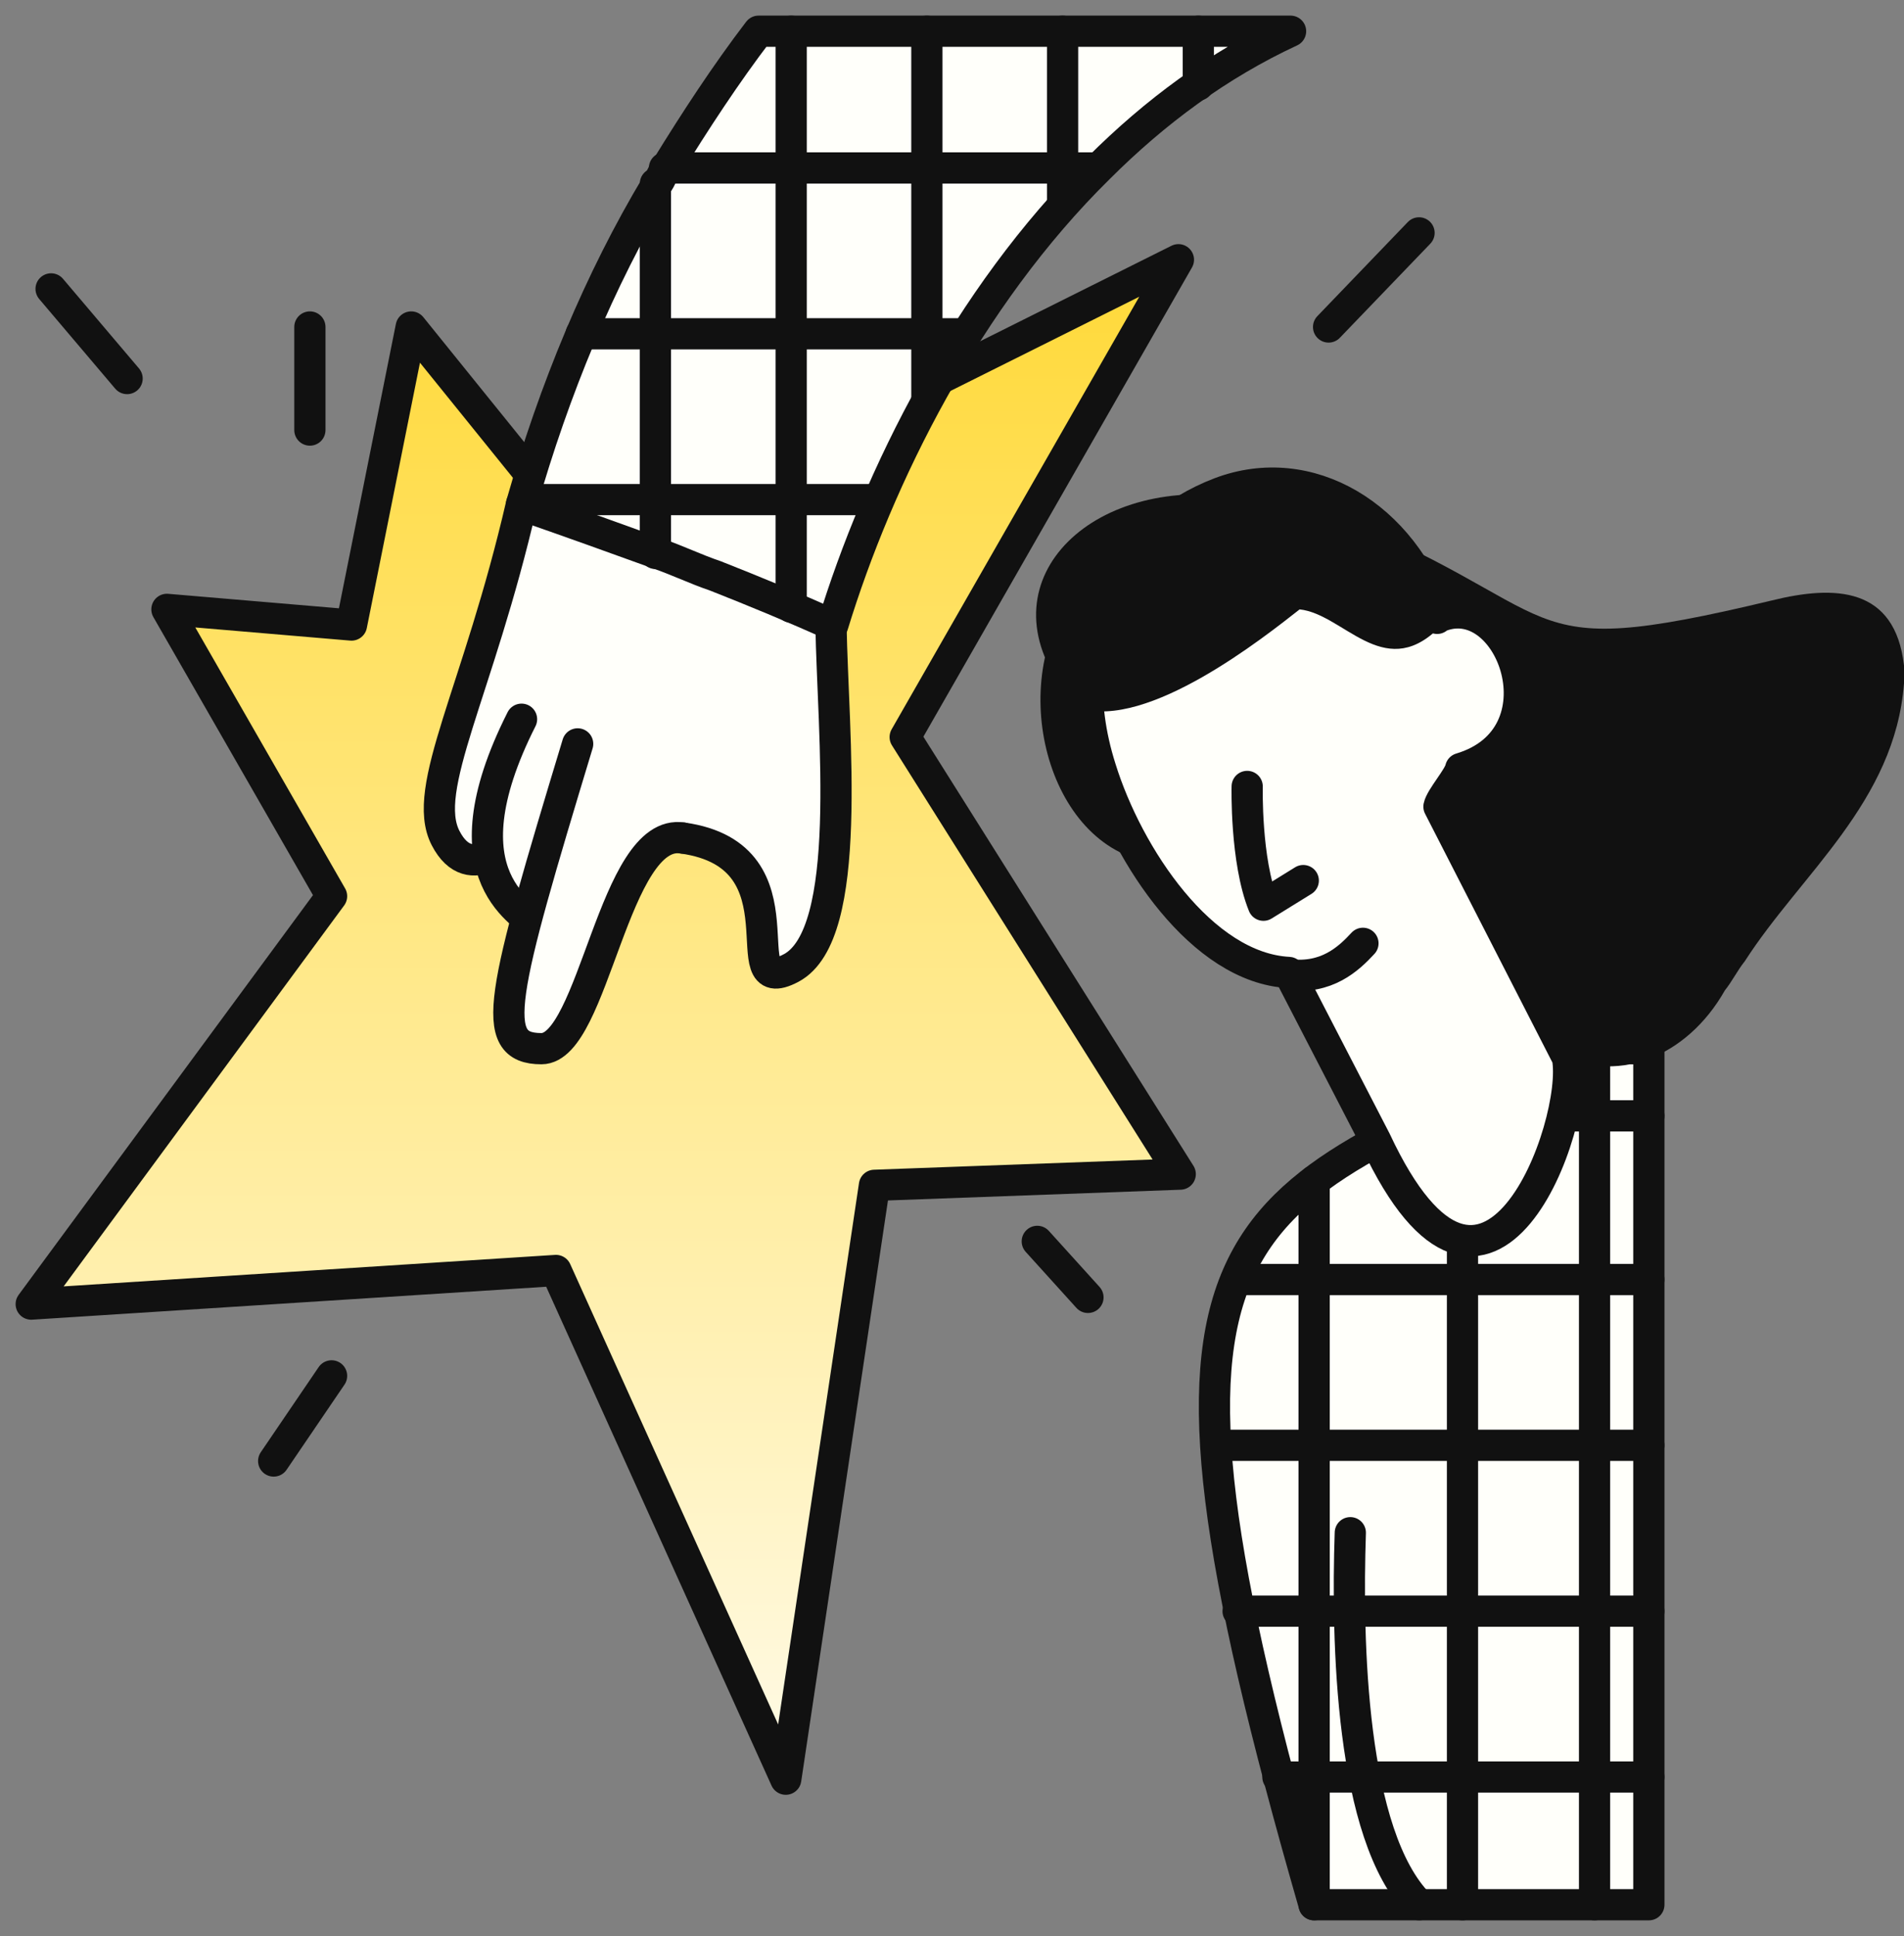 <svg width="61" height="62" viewBox="0 0 61 62" fill="none" xmlns="http://www.w3.org/2000/svg">
<rect x="0" y="0" width="61" height="62" fill="#808080" stroke="none"/>
<path d="M38.333 22.244C38.854 21.167 38.738 19.516 37.985 18.655C36.999 17.578 35.666 17.578 34.68 18.655C32.188 21.382 33.347 26.765 36.593 27.555C37.753 27.842 39.144 27.124 39.434 25.545C39.724 24.325 39.318 22.818 38.333 22.244Z" fill="#111111"/>
<path d="M52.826 33.583V60.999H42.101C35.666 38.678 39.202 38.678 50.507 33.583C51.145 33.296 51.84 33.655 52.826 33.583Z" fill="#FFFFFA" stroke="#111111" stroke-miterlimit="10" stroke-linecap="round" stroke-linejoin="round"/>
<path d="M55.899 30.784C57.696 27.985 60.71 25.689 61 21.885C61 21.741 61 21.526 61 21.311C60.71 18.799 58.797 18.727 56.768 19.229C48.073 21.311 50.681 19.588 42.102 16.215L36.478 19.588C36.478 19.588 44.363 30.569 49.696 33.655H49.754C51.725 34.803 54.044 33.87 55.261 31.717C55.493 31.43 55.667 31.071 55.899 30.784Z" fill="#111111"/>
<path d="M42.796 20.306C41.346 21.023 35.839 23.535 35.028 23.607C34.274 19.731 36.303 16.789 39.086 15.784C42.1 14.636 45.115 16.43 46.1 20.09C45.231 20.449 44.129 20.521 42.796 20.306Z" fill="#111111"/>
<path d="M50.217 33.87L46.101 25.832C46.159 25.545 46.739 24.899 46.797 24.612C50.159 23.607 48.42 18.87 46.159 19.732C46.101 19.732 46.043 19.803 46.043 19.803C44.942 16.502 41.927 14.708 39.087 15.784C36.072 16.932 33.87 20.234 35.261 24.612C36.13 27.411 38.507 31 41.29 31.143L44.072 36.526C47.667 44.205 50.623 35.952 50.217 33.87Z" fill="#FFFFFA" stroke="#111111" stroke-miterlimit="10" stroke-linecap="round" stroke-linejoin="round"/>
<path d="M41.637 19.516C40.536 20.377 36.768 23.391 34.565 22.674C31.261 19.157 34.391 15.497 39.029 15.855C40.42 15.927 41 15.353 42.159 15.784C43.608 16.358 45.521 18.152 46.043 20.162C44.304 21.812 43.029 19.659 41.637 19.516Z" fill="#111111"/>
<path d="M41.289 31.215C42.507 31.358 43.202 30.712 43.666 30.21" stroke="#111111" stroke-miterlimit="10" stroke-linecap="round" stroke-linejoin="round"/>
<path d="M39.957 25.186C39.957 25.186 39.899 27.555 40.478 28.99L41.754 28.201" stroke="#111111" stroke-miterlimit="10" stroke-linecap="round" stroke-linejoin="round"/>
<path d="M43.261 49.085C43.145 52.53 43.261 58.774 45.464 60.999L43.261 49.085Z" fill="#FFFFFA"/>
<path d="M43.261 49.085C43.145 52.53 43.261 58.774 45.464 60.999" stroke="#111111" stroke-miterlimit="10" stroke-linecap="round" stroke-linejoin="round"/>
<path d="M42.102 37.817V60.999" stroke="#111111" stroke-miterlimit="10" stroke-linecap="round" stroke-linejoin="round"/>
<path d="M46.855 39.899V61" stroke="#111111" stroke-miterlimit="10" stroke-linecap="round" stroke-linejoin="round"/>
<path d="M51.086 32.649V60.999" stroke="#111111" stroke-miterlimit="10" stroke-linecap="round" stroke-linejoin="round"/>
<path d="M52.825 46.286H39.26" stroke="#111111" stroke-miterlimit="10" stroke-linecap="round" stroke-linejoin="round"/>
<path d="M52.825 40.976H39.607" stroke="#111111" stroke-miterlimit="10" stroke-linecap="round" stroke-linejoin="round"/>
<path d="M52.825 51.598H39.666" stroke="#111111" stroke-miterlimit="10" stroke-linecap="round" stroke-linejoin="round"/>
<path d="M52.825 56.909H40.941" stroke="#111111" stroke-miterlimit="10" stroke-linecap="round" stroke-linejoin="round"/>
<path d="M52.826 35.736H50.275" stroke="#111111" stroke-miterlimit="10" stroke-linecap="round" stroke-linejoin="round"/>
<path d="M29.986 12.194L37.754 8.318L29 23.605L37.812 37.601L28.015 37.96L25.174 56.979L17.812 40.687L1 41.764L10.623 28.701L5.348 19.515L11.261 20.017L13.174 10.472L17 15.208" fill="url(#paint0_linear_201_23334)"/>
<path d="M29.986 12.194L37.754 8.318L29 23.605L37.812 37.601L28.015 37.96L25.174 56.979L17.812 40.687L1 41.764L10.623 28.701L5.348 19.515L11.261 20.017L13.174 10.472L17 15.208" stroke="#111111" stroke-miterlimit="10" stroke-linecap="round" stroke-linejoin="round"/>
<path d="M9.928 10.472V13.773" stroke="#111111" stroke-miterlimit="10" stroke-linecap="round" stroke-linejoin="round"/>
<path d="M1.637 9.252L4.072 12.123" stroke="#111111" stroke-miterlimit="10" stroke-linecap="round" stroke-linejoin="round"/>
<path d="M10.623 44.062L8.768 46.789" stroke="#111111" stroke-miterlimit="10" stroke-linecap="round" stroke-linejoin="round"/>
<path d="M33.232 39.755L34.856 41.549" stroke="#111111" stroke-miterlimit="10" stroke-linecap="round" stroke-linejoin="round"/>
<path d="M42.565 10.472L45.463 7.458" stroke="#111111" stroke-miterlimit="10" stroke-linecap="round" stroke-linejoin="round"/>
<path d="M16.536 16.287C15.898 18.584 14.391 24.397 14.391 24.397C14.391 24.397 15.666 28.56 16.941 29.062C18.217 29.565 20.825 26.766 20.825 26.766C20.825 26.766 21.637 26.55 22.97 26.55C24.304 26.55 26.217 23.321 26.333 22.029C26.507 20.665 26.68 19.947 26.68 19.947L16.536 16.287Z" fill="#FFFFFA"/>
<path d="M26.623 20.02C26.681 23.465 27.376 29.924 25.347 31C23.318 32.077 25.985 27.412 21.869 26.838" fill="#FFFFFA"/>
<path d="M26.623 20.02C26.681 23.465 27.376 29.924 25.347 31C23.318 32.077 25.985 27.412 21.869 26.838" stroke="#111111" stroke-miterlimit="10" stroke-linecap="round" stroke-linejoin="round"/>
<path d="M41.347 1C39.028 2.077 36.999 3.584 35.202 5.378C30.97 9.541 28.129 15.282 26.68 20.019C25.405 19.445 24.187 18.943 22.912 18.44C22.274 18.225 21.695 17.938 21.057 17.723C19.666 17.22 18.274 16.718 16.825 16.215C16.767 16.215 16.767 16.215 16.709 16.144C17.753 12.483 19.202 8.967 21.057 5.88C21.173 5.737 21.231 5.522 21.347 5.378C22.274 3.871 23.26 2.364 24.303 1H41.347Z" fill="#FFFFFA" stroke="#111111" stroke-miterlimit="10" stroke-linecap="round" stroke-linejoin="round"/>
<path d="M16.709 16.143C15.318 22.171 13.463 25.258 14.274 26.836C15.086 28.415 16.419 26.836 16.419 26.836" fill="#FFFFFA"/>
<path d="M16.709 16.143C15.318 22.171 13.463 25.258 14.274 26.836C15.086 28.415 16.419 26.836 16.419 26.836" stroke="#111111" stroke-miterlimit="10" stroke-linecap="round" stroke-linejoin="round"/>
<path d="M16.709 23.033C14.1 28.201 16.941 29.277 17.23 29.708L16.709 23.033Z" fill="#FFFFFA"/>
<path d="M16.709 23.033C14.1 28.201 16.941 29.277 17.23 29.708" stroke="#111111" stroke-miterlimit="10" stroke-linecap="round" stroke-linejoin="round"/>
<path d="M21.869 26.838C19.666 26.479 19.028 33.584 17.347 33.584C15.608 33.584 16.072 31.862 18.507 23.823" fill="#FFFFFA"/>
<path d="M21.869 26.838C19.666 26.479 19.028 33.584 17.347 33.584C15.608 33.584 16.072 31.862 18.507 23.823" stroke="#111111" stroke-miterlimit="10" stroke-linecap="round" stroke-linejoin="round"/>
<path d="M20.998 17.723V5.881" stroke="#111111" stroke-miterlimit="10" stroke-linecap="round" stroke-linejoin="round"/>
<path d="M25.348 1V5.378V19.445" stroke="#111111" stroke-miterlimit="10" stroke-linecap="round" stroke-linejoin="round"/>
<path d="M29.695 1V5.378V12.699" stroke="#111111" stroke-miterlimit="10" stroke-linecap="round" stroke-linejoin="round"/>
<path d="M34.043 1V5.378V6.526" stroke="#111111" stroke-miterlimit="10" stroke-linecap="round" stroke-linejoin="round"/>
<path d="M38.391 2.723V1" stroke="#111111" stroke-miterlimit="10" stroke-linecap="round" stroke-linejoin="round"/>
<path d="M35.144 5.378H34.043H29.695H25.347H21.289" stroke="#111111" stroke-miterlimit="10" stroke-linecap="round" stroke-linejoin="round"/>
<path d="M30.911 10.69H18.621" stroke="#111111" stroke-miterlimit="10" stroke-linecap="round" stroke-linejoin="round"/>
<path d="M28.013 16H16.824" stroke="#111111" stroke-miterlimit="10" stroke-linecap="round" stroke-linejoin="round"/>
<defs>
<linearGradient id="paint0_linear_201_23334" x1="19.405" y1="3.82" x2="19.405" y2="63.737" gradientUnits="userSpaceOnUse">
<stop offset="0.005" stop-color="#FFD629"/>
<stop offset="1" stop-color="white"/>
</linearGradient>
</defs>
</svg>
